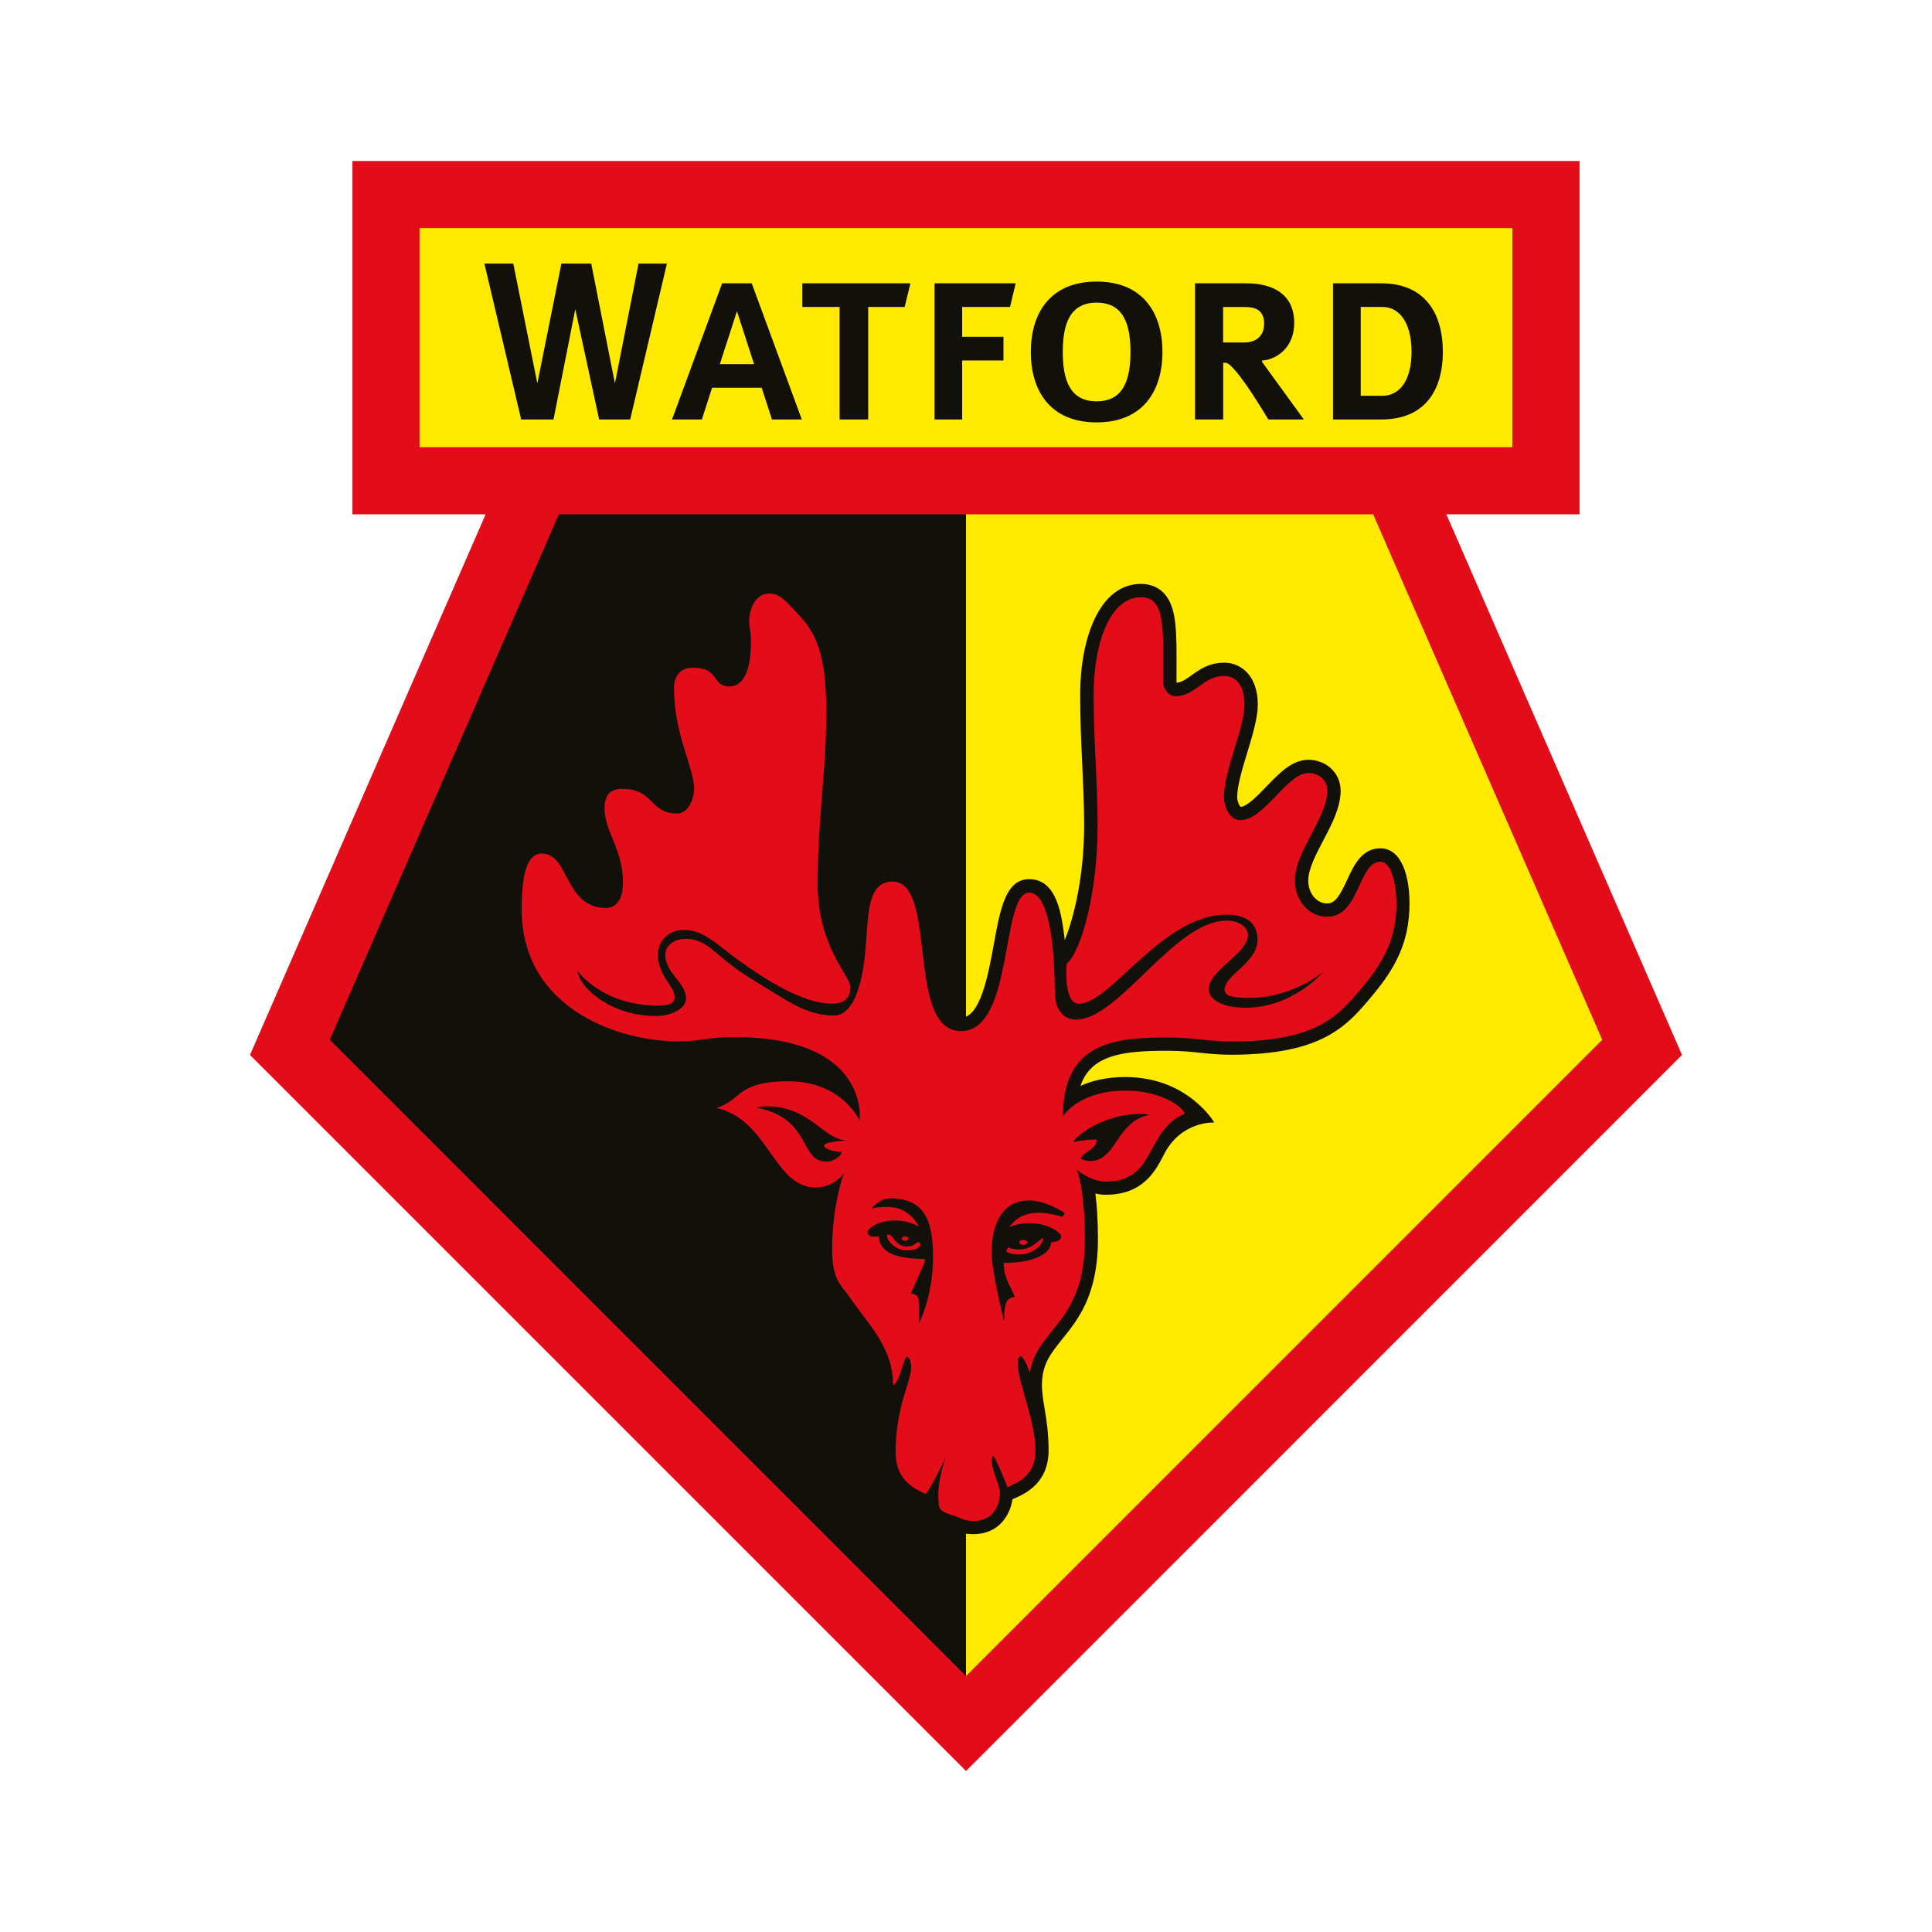 <svg width="600" height="600" viewBox="0 0 600 600" fill="none" xmlns="http://www.w3.org/2000/svg">
<g clip-path="url(#clip0_2_7896)">
<path fill-rule="evenodd" clip-rule="evenodd" d="M300.011 550L522.364 327.624L449.178 159.723H490.551V50H109.448V159.723H150.822L77.635 327.624L300.011 550Z" fill="#E20D18"/>
<path fill-rule="evenodd" clip-rule="evenodd" d="M130.293 70.846C130.293 91.782 130.293 117.941 130.293 138.878C140.557 138.878 459.441 138.878 469.682 138.878C469.682 117.941 469.682 91.782 469.682 70.846C434.598 70.846 165.399 70.846 130.293 70.846Z" fill="#FFEA00"/>
<path fill-rule="evenodd" clip-rule="evenodd" d="M300.011 159.723H173.575C154.182 204.184 109.948 305.71 102.432 322.923C119.485 339.976 275.555 496.046 300.011 520.525V159.723Z" fill="#12100B"/>
<path fill-rule="evenodd" clip-rule="evenodd" d="M426.448 159.723H300.012V520.525C324.468 496.069 480.538 339.976 497.591 322.923C490.075 305.71 445.818 204.184 426.448 159.723Z" fill="#FFEA00"/>
<path fill-rule="evenodd" clip-rule="evenodd" d="M178.661 96.029L186.064 130.272H195.715L207.114 81.859H198.303L190.969 119.077L183.611 81.859H174.347L166.876 119.077L159.405 81.859H150.436L161.857 130.272H171.894L178.661 96.029Z" fill="#12100B"/>
<path fill-rule="evenodd" clip-rule="evenodd" d="M223.554 113.082L228.868 96.642L234.181 113.082H223.554ZM239.745 130.272H249.009L233.454 87.99H224.258L208.703 130.272H217.968L221.147 120.417H236.543L239.745 130.272Z" fill="#12100B"/>
<path fill-rule="evenodd" clip-rule="evenodd" d="M249.168 87.99V95.325H260.749V130.272H269.628V95.325H280.959L282.73 87.99H249.168Z" fill="#12100B"/>
<path fill-rule="evenodd" clip-rule="evenodd" d="M290.225 87.99V130.272H298.808V111.947H311.638V104.59H298.808V95.325H313.682L315.43 87.99H290.225Z" fill="#12100B"/>
<path fill-rule="evenodd" clip-rule="evenodd" d="M340.568 124.64C332.143 124.64 330.054 117.783 330.054 109.313C330.054 100.843 332.143 93.985 340.568 93.985C348.992 93.985 351.081 100.843 351.081 109.313C351.081 117.783 348.992 124.64 340.568 124.64ZM340.568 87.445C326.171 87.445 320.131 97.232 320.131 109.313C320.131 121.393 326.171 131.18 340.568 131.18C354.964 131.18 361.005 121.393 361.005 109.313C361.005 97.232 354.964 87.445 340.568 87.445Z" fill="#12100B"/>
<path fill-rule="evenodd" clip-rule="evenodd" d="M386.527 106.361H379.851V95.347H386.527C388.934 95.347 392.59 95.711 392.59 100.502C392.567 105.271 388.934 106.361 386.527 106.361ZM391.954 112.401V111.947C394.792 111.947 401.922 109.267 401.922 100.23C401.922 91.192 395.019 87.99 387.14 87.99H371.131V130.272H379.873V112.651H380.6C383.529 112.651 393.884 130.272 393.884 130.272H404.92L391.954 112.401Z" fill="#12100B"/>
<path fill-rule="evenodd" clip-rule="evenodd" d="M429.285 122.915H422.587V95.325H429.285C435.053 95.325 438.369 100.911 438.369 109.222C438.391 117.556 435.053 122.915 429.285 122.915ZM428.99 87.99H413.98V130.272H428.99C442.479 130.272 448.087 121.257 448.087 109.245C448.087 97.232 442.456 87.99 428.99 87.99Z" fill="#12100B"/>
<path fill-rule="evenodd" clip-rule="evenodd" d="M228.46 193.036C228.46 194.308 228.596 195.148 228.732 195.874C228.868 196.646 229.005 197.464 229.005 199.508C229.005 205.957 227.506 208.977 226.507 208.977C226.302 208.977 226.189 208.954 226.121 208.954C226.007 208.818 225.803 208.523 225.621 208.295C223.873 205.82 221.488 203.164 215.062 203.164C209.09 203.164 205.094 207.387 205.094 213.7C205.094 222.942 207.432 230.413 209.294 236.408C210.384 239.905 211.315 242.902 211.315 244.923C211.315 246.535 210.543 248.102 210.089 248.443C207.75 248.397 206.978 247.648 205.321 246.013C203.095 243.81 200.03 240.79 193.172 240.79C190.265 240.79 183.499 241.789 183.499 251.077C183.499 255.119 184.906 258.593 186.269 261.931C187.722 265.473 189.221 269.152 189.221 273.966C189.221 274.352 189.198 277.758 188.085 277.758C183.68 277.758 182.045 275.033 179.502 270.242C177.299 266.064 174.552 260.864 168.194 260.864C157.748 260.864 157.748 276.464 157.748 282.322C157.748 315.476 189.221 327.533 210.384 327.533C214.404 327.533 216.765 327.193 219.036 326.875C221.375 326.534 223.6 326.216 227.983 326.216C240.813 326.216 250.532 328.782 256.413 333.642C253.188 332.416 249.351 331.598 244.764 331.598C233.728 331.598 229.618 334.232 225.757 337.389C224.281 338.592 223.237 339.455 221.239 340.023L205.548 344.519L221.466 348.084C228.119 349.583 231.798 354.805 235.703 360.323C239.859 366.227 244.582 372.903 253.234 372.903C254.029 372.903 254.801 372.835 255.527 372.722C254.778 376.809 254.165 381.986 254.165 387.959C254.165 396.587 256.277 399.948 259.047 403.445L260.387 405.216C261.613 407.033 262.953 408.781 264.224 410.485C268.789 416.502 273.08 422.202 273.08 430.013C273.08 434.169 273.285 437.529 273.466 440.777C273.671 444.024 273.83 447.089 273.83 450.927C273.83 462.44 281.777 466.005 286.046 467.912C286.478 468.117 287 468.344 287.409 468.548C288.226 472.476 292.109 473.771 294.539 474.566L295.402 474.838L296.288 475.201C297.514 475.724 299.217 476.45 302.26 476.45C310.207 476.45 313.704 470.546 314.431 465.619C314.567 465.551 314.703 465.505 314.84 465.437C318.337 463.893 325.648 460.668 325.648 450.405C325.648 445.046 324.99 440.981 324.4 437.393C323.968 434.759 323.582 432.466 323.582 430.217C323.582 423.723 326.239 420.43 329.895 415.866C334.845 409.735 340.976 402.105 340.976 384.916C340.976 378.83 340.636 374.175 340.181 370.655C341.181 370.882 342.202 371.041 343.292 371.041C354.669 371.041 358.597 364.206 361.458 358.575C366.795 347.993 377.104 348.606 377.104 348.606C377.104 348.606 368.929 334.482 349.469 334.482C343.542 334.482 339.001 335.663 335.549 337.23C337.139 332.665 339.863 330.599 342.089 329.418C347.448 326.557 355.441 326.33 362.48 326.33C366.817 326.33 369.906 326.648 372.858 326.966C375.673 327.261 378.557 327.556 382.281 327.556C410.961 327.556 418.5 318.473 426.47 308.845C433.237 300.67 437.734 292.745 437.734 280.483C437.734 272.24 435.349 263.452 428.673 263.452C422.883 263.452 420.385 268.857 418.387 273.217C416.002 278.394 414.594 280.574 412.119 280.574C408.895 280.574 406.283 277.395 406.283 273.512C406.283 269.901 408.668 265.36 410.984 260.955C413.618 255.936 416.343 250.736 416.343 245.581C416.343 242.675 415.139 240.086 412.959 238.292C411.143 236.794 408.781 235.953 406.352 235.953C401.265 235.953 397.2 240.2 393.272 244.287C390.774 246.898 387.345 250.464 385.279 250.577C384.847 250.214 384.212 248.761 384.212 247.625C384.212 244.037 385.801 238.769 387.368 233.66C389.026 228.165 390.615 222.987 390.615 218.809C390.615 209.817 385.37 205.798 380.192 205.798C375.469 205.798 372.404 208 369.928 209.794C368.089 211.134 366.886 211.883 365.432 212.02C365.41 211.951 365.387 211.906 365.364 211.838C365.364 211.656 365.387 207.546 365.387 207.546C365.387 206.229 365.387 204.98 365.387 203.777C365.387 194.262 365.001 187.79 361.3 184.066C359.506 182.25 357.144 181.341 354.328 181.341C341.294 181.341 335.458 198.554 335.458 215.607C335.458 223.532 335.776 230.504 336.094 237.27C336.389 243.719 336.684 249.805 336.684 256.39C336.684 272.218 333.437 285.184 330.667 291.951C329.759 284.389 328.396 273.035 319.608 273.035C312.319 273.035 310.616 282.345 308.663 293.109C306.892 302.782 304.462 316.043 298.445 316.043C293.404 316.043 291.95 306.824 290.542 294.789C289.18 282.981 287.636 269.606 277.122 269.606C265.7 269.606 264.951 284.412 264.451 294.221C264.383 295.447 264.315 296.901 264.202 298.309C261.409 292.836 258.025 283.412 258.025 274.784C258.025 263.816 258.729 255.21 259.388 246.898C260.023 238.928 260.705 230.685 260.705 220.671C260.705 198.599 255.209 192.627 250.373 187.382L250.032 187.018C246.785 183.499 243.719 180.161 238.905 180.161C232.07 180.093 228.46 186.61 228.46 193.036Z" fill="#12100B"/>
<path fill-rule="evenodd" clip-rule="evenodd" d="M330.688 376.718L329.984 377.899C329.984 377.899 326.056 376.628 322.423 376.628C315.883 376.628 313.498 381.124 313.498 381.124C313.498 381.124 315.633 379.852 319.879 379.852C325.488 379.852 329.575 382.872 329.575 383.985C329.575 385.166 327.85 385.779 326.465 385.779C326.465 388.481 322.786 392.205 311.705 392.205C311.705 397.678 315.065 401.288 315.065 402.878C312.25 402.878 311.841 405.58 311.841 410.394C311.841 410.394 307.958 395.021 307.958 388.844C307.958 379.716 311.636 372.813 319.448 372.813C325.011 372.79 330.688 376.718 330.688 376.718ZM354.304 345.95C356.03 345.95 356.984 346.245 356.984 346.245C346.674 348.129 346.788 360.573 338.568 360.573C336.774 360.573 335.57 359.778 335.57 359.778C336.728 357.508 340.589 356.985 340.589 353.92C337.909 353.92 335.956 354.147 333.345 354.692C333.368 353.693 341.588 345.95 354.304 345.95ZM285.341 411.052V404.422C285.341 402.582 284.523 401.765 282.889 401.765L287.18 391.955V390.979C279.573 390.979 272.988 389.435 272.988 384.03H270.853C270.399 384.03 269.423 383.508 269.423 382.6C269.423 381.941 271.966 379.035 278.006 379.035C282.593 379.035 285.364 380.965 285.364 380.965C285.364 380.965 282.752 374.834 275.758 374.834C271.626 374.834 270.558 375.401 270.558 375.401C270.558 375.401 273.056 372.177 276.44 372.177C286.999 372.177 289.769 378.808 289.769 390.502C289.724 402.878 285.341 411.052 285.341 411.052ZM255.957 355.85C255.957 356.917 259.386 357.735 261.362 357.735C261.362 358.961 258.955 360.755 256.707 360.755C248.078 360.755 252.256 347.38 234.998 343.997C234.998 343.997 235.929 343.588 238.154 343.588C251.779 343.588 255.73 354.147 263.133 354.147C261.021 354.42 255.957 354.556 255.957 355.85ZM428.717 267.608C421.814 267.608 422.291 284.707 412.163 284.707C406.577 284.707 402.149 279.711 402.149 273.467C402.149 264.384 412.209 253.961 412.209 245.536C412.209 241.926 409.166 240.064 406.396 240.064C399.606 240.064 392.703 254.71 385.209 254.71C381.69 254.71 380.1 250.123 380.1 247.557C380.1 239.382 386.481 226.053 386.481 218.764C386.481 212.883 383.824 209.931 380.214 209.931C373.56 209.931 371.335 216.198 365.068 216.198C362.683 216.198 361.23 213.587 361.23 211.906C361.23 195.511 362.07 185.474 354.35 185.474C344.358 185.474 339.635 200.575 339.635 215.585C339.635 230.822 340.861 242.63 340.861 256.368C340.861 277.645 335.729 295.47 331.256 299.331C331.256 299.331 330.143 311.729 335.048 311.729C344.926 311.729 360.98 284.048 380.918 284.048C389.91 284.048 390.523 289.566 390.523 291.814C390.523 299.058 380.304 302.737 380.304 307.347C380.304 309.685 383.87 309.89 388.275 309.89C401.354 309.89 410.96 301.829 410.96 301.829C410.96 301.829 401.559 312.955 386.867 312.955C380.441 312.955 375.422 310.912 375.422 307.142C375.422 301.125 387.571 296.333 387.571 290.293C387.571 288.454 385.527 285.91 380.94 285.91C364.704 285.91 347.537 316.657 334.162 316.657C331.415 316.657 327.577 314.817 327.577 307.823C327.577 301.851 327.123 277.213 319.652 277.213C310.683 277.213 314.974 320.222 298.489 320.222C281.049 320.222 291.472 273.785 277.166 273.785C268.492 273.785 269.854 286.365 268.492 297.673C267.379 306.938 264.677 315.362 259 315.362C251.484 315.362 246.193 311.911 239.789 307.96C235.725 305.439 231.41 302.964 227.8 300.262C221.964 295.902 218.785 291.542 213.04 291.542C209.974 291.542 206.613 293.222 206.613 296.379C206.613 302.51 213.04 304.871 213.04 310.162C213.04 313.137 208.68 315.521 203.684 315.521C188.515 315.521 179.41 305.553 179.41 301.579C179.41 301.579 186.994 312.297 204.388 312.297C208.135 312.297 209.52 311.457 209.52 309.617C209.52 306.166 204.32 303.1 204.32 296.447C204.32 292.246 207.613 288.794 212.359 288.794C218.421 288.794 222.509 293.222 228.753 297.764C237.746 304.304 249.417 311.706 258.387 311.706C261.839 311.706 264.132 310.185 264.132 306.597C264.132 303.214 253.936 293.858 253.936 274.784C253.936 252.962 256.616 240.768 256.616 220.671C256.616 199.712 251.597 194.785 247.056 189.834C243.65 186.11 241.765 184.316 239.017 184.316C234.271 184.316 232.659 189.516 232.659 193.104C232.659 195.307 233.204 195.42 233.204 199.553C233.204 206.979 231.433 213.178 226.551 213.178C220.806 213.178 223.803 207.365 215.106 207.365C210.951 207.365 209.316 210.362 209.316 213.723C209.316 228.119 215.56 238.383 215.56 244.946C215.56 248.193 213.676 252.644 210.315 252.644C201.663 252.644 203.185 244.991 193.261 244.991C189.015 244.991 187.743 247.444 187.743 251.122C187.743 258.253 193.466 263.68 193.466 273.989C193.466 278.531 191.944 281.959 188.152 281.959C175.231 281.959 176.844 265.065 168.283 265.065C163.9 265.065 162.016 270.787 162.016 282.368C162.016 313.319 192.24 323.401 210.474 323.401C218.217 323.401 219.057 322.084 228.072 322.084C270.377 322.084 266.97 347.993 266.97 347.993C266.97 347.993 261.566 335.799 244.853 335.799C228.572 335.799 230.32 341.817 222.486 344.065C238.745 347.721 240.198 368.771 253.323 368.771C259.204 368.771 262.111 364.275 262.111 364.275C262.111 364.275 258.432 373.744 258.432 388.004C258.432 397.723 261.294 399.063 263.928 402.923C269.536 411.143 277.348 418.41 277.348 430.059C279.233 430.059 280.64 421.407 281.685 421.407C282.366 421.407 282.957 422.747 282.957 424.654C282.957 429.082 278.143 436.916 278.143 450.972C278.143 459.397 283.434 462.122 287.362 463.916C288.316 463.916 293.834 452.335 293.834 452.335C290.518 461.373 291.54 466.436 291.54 467.05C291.54 469.457 293.879 469.933 296.854 470.933C298.534 471.5 299.42 472.34 302.394 472.34C309.32 472.34 310.546 466.164 310.546 463.734C310.546 461.282 308.049 456.672 308.049 453.924C308.049 453.924 307.935 452.244 308.344 452.244C309.207 452.244 312.863 461.872 312.863 461.872C316.11 460.419 321.582 458.33 321.582 450.473C321.582 441.322 316.042 428.923 316.042 423.337C316.042 422.043 316.496 421.203 316.95 421.203C318.017 421.203 319.834 426.244 319.834 426.244C322.218 412.256 336.91 410.939 336.91 384.984C336.91 368.566 334.412 363.275 334.412 363.275C334.412 363.275 338.772 366.954 343.404 366.954C359.232 366.954 355.485 351.172 367.906 345.904C367.906 344.337 361.207 338.706 349.581 338.706C334.866 338.706 330.12 346.676 330.12 346.676C330.12 323.582 346.288 322.22 362.592 322.22C371.335 322.22 375.082 323.446 382.416 323.446C409.166 323.446 415.751 315.476 423.426 306.211C430.239 297.991 433.69 290.883 433.69 280.551C433.622 274.875 432.26 267.608 428.717 267.608Z" fill="#E20D18"/>
<path fill-rule="evenodd" clip-rule="evenodd" d="M313.068 387.346L312.455 388.686C312.455 388.686 313.727 389.594 316.497 389.594C322.015 389.594 324.445 385.12 323.9 384.598C323.355 384.053 320.993 388.027 316.701 388.027C314.135 388.027 313.068 387.346 313.068 387.346Z" fill="#E20D18"/>
<path fill-rule="evenodd" clip-rule="evenodd" d="M319.04 385.823C319.04 386.254 318.495 386.595 317.814 386.595C317.133 386.595 316.588 386.254 316.588 385.823C316.588 385.391 317.133 385.051 317.814 385.051C318.495 385.051 319.04 385.391 319.04 385.823Z" fill="#E20D18"/>
<path fill-rule="evenodd" clip-rule="evenodd" d="M276.804 383.757C277.372 384.188 278.53 387.095 281.55 387.095C283.753 387.095 284.048 386.278 284.752 385.891C285.433 385.505 286.16 386.232 285.728 386.868C285.297 387.504 284.479 388.321 281.664 388.321C278.03 388.321 275.919 385.369 275.646 384.643C275.147 383.394 275.646 382.962 276.804 383.757Z" fill="#E20D18"/>
<path fill-rule="evenodd" clip-rule="evenodd" d="M282.094 384.643C282.094 385.029 281.64 385.347 281.073 385.347C280.505 385.347 280.051 385.029 280.051 384.643C280.051 384.257 280.505 383.939 281.073 383.939C281.64 383.939 282.094 384.235 282.094 384.643Z" fill="#E20D18"/>
</g>
<defs>
<clipPath id="clip0_2_7896">
<rect width="444.73" height="500" fill="white" transform="translate(77.635 50)"/>
</clipPath>
</defs>
</svg>
